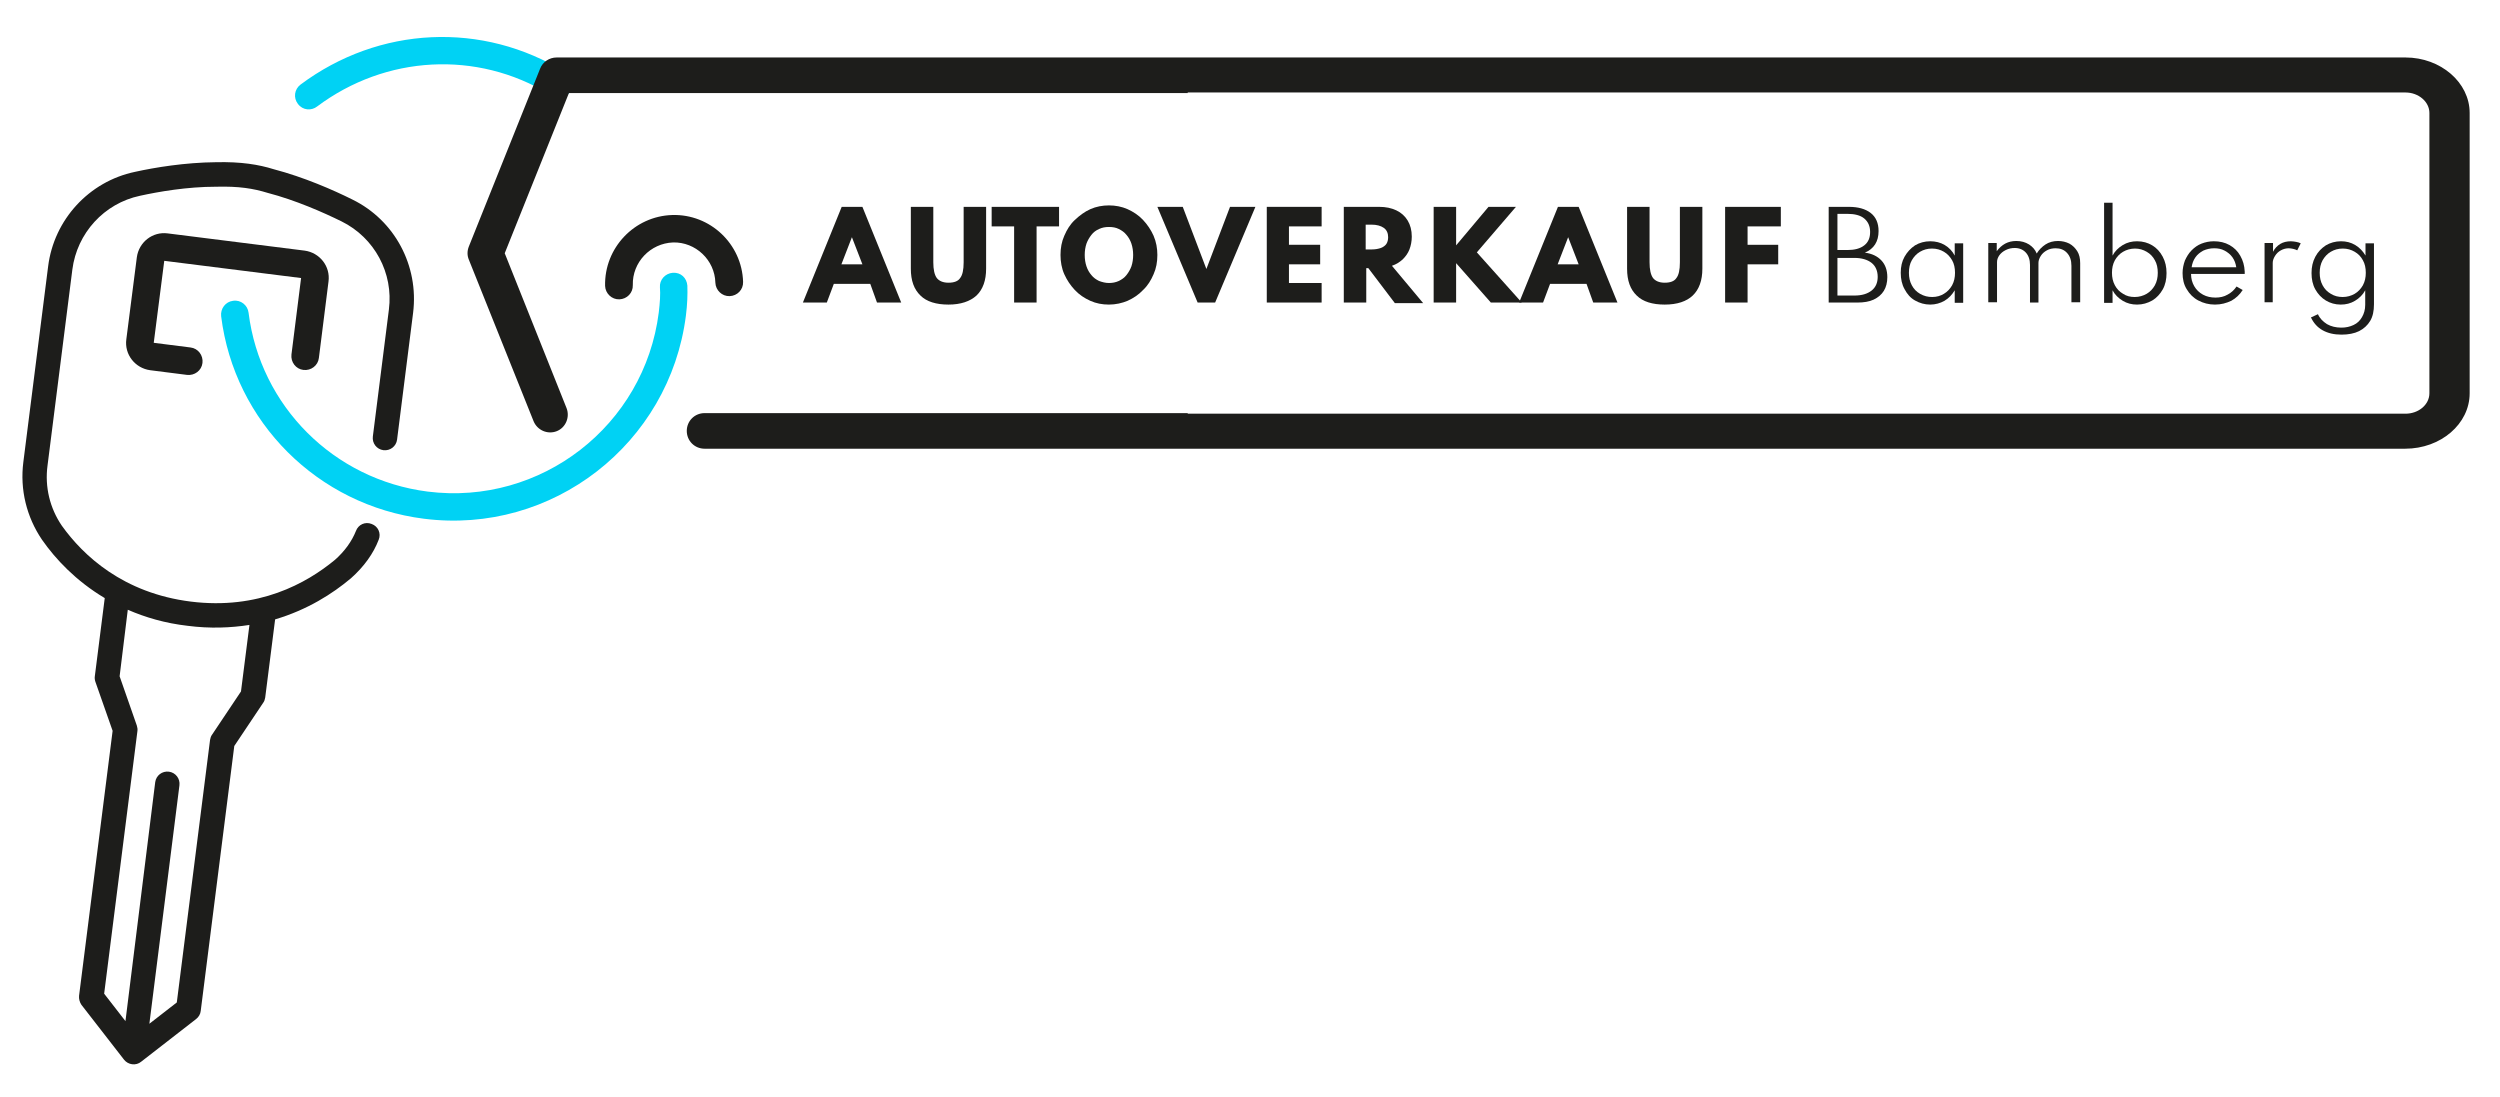 <?xml version="1.0" encoding="utf-8"?>
<!-- Generator: Adobe Illustrator 24.1.2, SVG Export Plug-In . SVG Version: 6.00 Build 0)  -->
<svg version="1.1" xmlns="http://www.w3.org/2000/svg" xmlns:xlink="http://www.w3.org/1999/xlink" x="0px" y="0px"
	 viewBox="0 0 856.9 376" style="enable-background:new 0 0 856.9 376;" xml:space="preserve">
<style type="text/css">
	.st0{fill:#00D2F4;}
	.st1{fill:#1D1D1B;}
</style>
<g id="Layer_1">
</g>
<g id="Layer_2">
	<g>
		<path class="st0" d="M194.2,32.7c2.4-1.7,2.8-6-0.4-7.9C165.5,7.2,129.9,8.9,103,29c-2.1,1.6-2.5,4.5-0.9,6.6
			c1.7,2.3,4.7,2.4,6.6,0.9c23.5-17.6,54.8-19.3,79.6-4.2C190.6,33.9,192.4,33.9,194.2,32.7z"/>
		<path class="st0" d="M145.3,177.8c44,5.6,84.2-25.7,89.8-69.6c0.5-3.9,0.6-7.3,0.5-10.3c-0.2-2.6-2.2-4.6-5-4.4
			c-2.6,0.2-4.6,2.4-4.4,5c0.2,2.4,0,5.2-0.4,8.6c-4.9,38.8-40.4,66.3-79.2,61.4c-32.2-4.1-57.4-29.3-61.4-61.3
			c-0.3-2.6-2.7-4.5-5.3-4.1c-2.6,0.3-4.4,2.7-4.1,5.3C80.3,144.6,108.9,173.2,145.3,177.8z"/>
		<path class="st1" d="M245.2,96.9c0.1,2.6,2.3,4.7,4.9,4.6c2.6-0.1,4.7-2.2,4.6-4.9c-0.4-13-11.3-23.3-24.3-22.9
			c-13,0.4-23.3,11.3-23,24.3c0.1,2.6,2.3,4.7,4.9,4.6c2.6-0.1,4.7-2.2,4.6-4.9c-0.2-7.8,6-14.3,13.8-14.6
			C238.4,82.9,245,89.1,245.2,96.9z"/>
		<path class="st1" d="M103.2,95.3l-3.3,26.2c-0.3,2.6,1.5,5,4.1,5.3c2.6,0.3,5-1.5,5.3-4.1l3.3-26.2c0.7-5.2-3-9.9-8.2-10.6
			L57.5,80c-5.2-0.7-9.9,3-10.6,8.2l-3.6,28.1c-0.7,5.2,3,9.9,8.2,10.6l12.6,1.6c2.6,0.3,5-1.5,5.3-4.1c0.3-2.6-1.5-5-4.1-5.3
			l-12.6-1.6l3.6-28.1L103.2,95.3z"/>
		<path class="st1" d="M35.9,205l-3.4,26.8c-0.1,0.6,0,1.3,0.2,1.9l5.9,16.8l-11.5,90.8c-0.1,1.1,0.2,2.2,0.8,3.1l14.6,18.8
			c1.4,1.8,4.1,2.2,5.9,0.7l18.8-14.6c0.9-0.7,1.5-1.7,1.6-2.8l11.5-90.8l9.9-14.8c0.4-0.5,0.6-1.2,0.7-1.8l3.4-26.8
			c11.1-3.3,19.7-8.8,26-14.1c4.5-4,7.7-8.5,9.5-13.2c0.9-2.2-0.2-4.6-2.4-5.4c-2.2-0.9-4.6,0.2-5.4,2.4c-1.4,3.5-3.8,6.9-7.2,9.9
			c-9.8,8.1-26.2,17.2-49.4,14.3c-23.2-2.9-36.9-15.8-44.2-26c-4.1-6-5.9-13.3-4.9-20.7l8.5-67.1c1.6-12.5,10.9-22.7,23.2-25.3
			c6.4-1.4,16.1-3.1,26.1-3.1c7.8-0.2,12.7,0.6,17.6,2.1c9.6,2.5,19.1,6.7,25.4,9.8c11.3,5.6,17.8,17.7,16.2,30.2l-5.5,43.5
			c-0.3,2.3,1.3,4.4,3.6,4.7c2.3,0.3,4.4-1.3,4.7-3.6l5.5-43.5c2-16.1-6.3-31.7-20.8-38.8c-6.6-3.3-16.7-7.7-27-10.4
			c-5.1-1.6-11.2-2.6-19.8-2.4c-10.6,0.1-20.9,1.8-27.7,3.3c-15.8,3.3-27.8,16.4-29.8,32.4l-8.5,67.1c-1.2,9.4,1.1,18.8,6.4,26.6
			C19,191.6,26,199.1,35.9,205z M43.8,209c6,2.6,12.7,4.6,20.5,5.5c7.7,1,14.8,0.7,21.2-0.3l-2.9,22.8l-9.9,14.8
			c-0.4,0.5-0.6,1.2-0.7,1.8l-11.4,90l-9.4,7.3l10.3-81.7c0.3-2.3-1.3-4.4-3.6-4.7c-2.3-0.3-4.4,1.3-4.7,3.6L43,350l-7.3-9.4
			l11.4-90c0.1-0.6,0-1.3-0.2-1.9L41,231.8L43.8,209z"/>
	</g>
	<path class="st1" d="M824.5,19.7H370.9v0H190.8c-2.5,0-4.8,1.5-5.7,3.9l-24.4,60.9c-0.6,1.5-0.6,3.1,0,4.5l22.2,55.4
		c1.3,3.1,4.8,4.6,7.9,3.4c3.1-1.2,4.6-4.8,3.4-7.9L173,86.8l22-54.9h212.1v-0.2h417.4c4.5,0,8.2,3.2,8.2,7v96.1c0,3.9-3.7,7-8.2,7
		H407.1v-0.2H241.5c-3.4,0-6.1,2.7-6.1,6.1c0,3.4,2.7,6.1,6.1,6.1h129.4v0h453.5c12.2,0,22.1-8.5,22.1-19V38.7
		C846.5,28.3,836.6,19.7,824.5,19.7z"/>
	<g>
		<path class="st1" d="M275.2,103.7l13.3-32.8h7.1l13.3,32.8h-8.3l-2.3-6.4h-12.5l-2.4,6.4H275.2z M288.4,90.6h7.2l-3.6-9.3
			L288.4,90.6z"/>
		<path class="st1" d="M325.1,104.4c-4.2,0-7.5-1-9.6-3.1c-2.2-2.1-3.3-5.1-3.3-9.2V70.9h7.7v19c0,2.5,0.4,4.3,1.2,5.4
			c0.8,1,2.1,1.6,4,1.6c1.9,0,3.3-0.5,4-1.6c0.8-1,1.2-2.8,1.2-5.4v-19h7.7v21.2c0,4-1.1,7.1-3.3,9.2
			C332.5,103.3,329.3,104.4,325.1,104.4z"/>
		<path class="st1" d="M347.6,103.7V77.6h-7.7v-6.7H363v6.7h-7.7v26.1H347.6z"/>
		<path class="st1" d="M380.1,104.4c-2.3,0-4.4-0.4-6.4-1.3c-2-0.9-3.8-2.1-5.3-3.7s-2.7-3.4-3.6-5.4s-1.3-4.3-1.3-6.6
			c0-2.4,0.4-4.6,1.3-6.6c0.9-2.1,2-3.9,3.6-5.4s3.3-2.8,5.3-3.7c2-0.9,4.2-1.3,6.4-1.3s4.4,0.4,6.4,1.3s3.8,2.1,5.3,3.7
			c1.5,1.6,2.7,3.4,3.6,5.4c0.9,2.1,1.3,4.3,1.3,6.6c0,2.4-0.4,4.6-1.3,6.6c-0.9,2.1-2,3.9-3.6,5.4c-1.5,1.6-3.3,2.8-5.3,3.7
			C384.6,103.9,382.4,104.4,380.1,104.4z M380.1,97c1.2,0,2.3-0.2,3.4-0.7c1-0.5,1.9-1.1,2.6-2c0.7-0.9,1.3-1.9,1.7-3
			c0.4-1.2,0.6-2.5,0.6-3.9s-0.2-2.7-0.6-3.9c-0.4-1.2-1-2.2-1.7-3c-0.7-0.9-1.6-1.5-2.6-2c-1-0.5-2.1-0.7-3.4-0.7s-2.3,0.2-3.4,0.7
			s-1.9,1.1-2.6,2c-0.7,0.9-1.3,1.9-1.7,3c-0.4,1.2-0.6,2.5-0.6,3.9s0.2,2.7,0.6,3.9c0.4,1.2,1,2.2,1.7,3c0.7,0.9,1.6,1.5,2.6,2
			C377.8,96.7,378.9,97,380.1,97z"/>
		<path class="st1" d="M410.5,103.7l-13.8-32.8h8.7l8.1,21.3l8.1-21.3h8.7l-13.8,32.8H410.5z"/>
		<path class="st1" d="M434.2,103.7V70.9H453v6.7h-11.2v6.3h10.7v6.7h-10.7V97H453v6.7H434.2z"/>
		<path class="st1" d="M460.6,103.7V70.9h12.1c2.3,0,4.2,0.4,5.9,1.2c1.7,0.8,3,2,3.9,3.5c0.9,1.5,1.4,3.3,1.4,5.5
			c0,1.6-0.3,3.1-0.8,4.4s-1.3,2.4-2.3,3.4c-1,0.9-2.2,1.7-3.7,2.2l10.7,12.8h-9.7L469,91.9h-0.7v11.8H460.6z M468.2,85.5h2
			c1.2,0,2.2-0.2,3.1-0.5c0.8-0.3,1.5-0.8,1.9-1.4c0.4-0.6,0.6-1.4,0.6-2.3c0-1.4-0.5-2.5-1.5-3.2s-2.4-1.1-4.2-1.1h-2V85.5z"/>
		<path class="st1" d="M491.4,103.7V70.9h7.7v13.2l11.1-13.2h9.4l-13.4,15.6l15.4,17.2H511l-11.9-13.5v13.5H491.4z"/>
		<path class="st1" d="M520.7,103.7L534,70.9h7.1l13.3,32.8h-8.3l-2.3-6.4h-12.5l-2.4,6.4H520.7z M533.9,90.6h7.2l-3.6-9.3
			L533.9,90.6z"/>
		<path class="st1" d="M570.6,104.4c-4.2,0-7.5-1-9.6-3.1c-2.2-2.1-3.3-5.1-3.3-9.2V70.9h7.7v19c0,2.5,0.4,4.3,1.2,5.4
			c0.8,1,2.1,1.6,4,1.6c1.9,0,3.3-0.5,4-1.6c0.8-1,1.2-2.8,1.2-5.4v-19h7.7v21.2c0,4-1.1,7.1-3.3,9.2
			C578.1,103.3,574.9,104.4,570.6,104.4z"/>
		<path class="st1" d="M591.3,103.7V70.9h19.1v6.7h-13.1l1.7-1.6v9.7l-1.7-1.8h12.2v6.7h-12.2l1.7-1.8v14.9H591.3z"/>
		<path class="st1" d="M626.8,103.7V70.9h6.9c3.2,0,5.7,0.7,7.5,2.1c1.8,1.4,2.7,3.5,2.7,6.2c0,3.6-1.6,6.1-4.7,7.4
			c2.4,0.3,4.3,1.2,5.7,2.7c1.3,1.4,2,3.3,2,5.7c0,1.8-0.4,3.4-1.2,4.7c-0.8,1.3-2,2.3-3.5,3c-1.5,0.7-3.4,1-5.5,1H626.8z
			 M629.8,85.7h3.4c2.5,0,4.4-0.5,5.8-1.6s2-2.6,2-4.6c0-2-0.7-3.5-2-4.6c-1.3-1.1-3.3-1.6-5.8-1.6h-3.4V85.7z M629.8,101.3h5.8
			c2.6,0,4.5-0.6,5.9-1.7c1.4-1.1,2.1-2.7,2.1-4.7s-0.7-3.7-2.1-4.8c-1.4-1.1-3.4-1.7-5.9-1.7h-5.8V101.3z"/>
		<path class="st1" d="M661.6,104.4c-1.9,0-3.6-0.5-5.2-1.4s-2.7-2.2-3.6-3.9c-0.9-1.6-1.3-3.5-1.3-5.6c0-2.1,0.4-3.9,1.3-5.5
			s2.1-2.9,3.6-3.9c1.5-0.9,3.3-1.4,5.2-1.4c1.8,0,3.5,0.4,5,1.3s2.6,2.1,3.4,3.6v-4.2h2.9v20.4h-2.9v-4.3c-0.9,1.5-2,2.7-3.5,3.6
			C665.1,103.9,663.4,104.4,661.6,104.4z M662.3,101.8c1.5,0,2.9-0.4,4-1.1c1.2-0.7,2.1-1.7,2.8-2.9c0.7-1.3,1-2.7,1-4.3
			c0-1.6-0.3-3.1-1-4.3c-0.7-1.2-1.6-2.2-2.8-2.9s-2.5-1.1-4.1-1.1s-2.9,0.4-4.1,1.1s-2.1,1.7-2.8,2.9c-0.7,1.2-1,2.7-1,4.3
			c0,1.6,0.3,3,1,4.3c0.7,1.3,1.6,2.2,2.8,2.9C659.5,101.5,660.8,101.8,662.3,101.8z"/>
		<path class="st1" d="M681.5,103.7V83.3h2.9v2.8c0.8-1.1,1.8-2,2.9-2.6c1.1-0.6,2.4-0.9,3.8-0.9c1.7,0,3.1,0.4,4.4,1.2
			c1.2,0.8,2.1,1.8,2.6,3.1c0.8-1.3,1.8-2.3,3-3.1c1.2-0.8,2.7-1.2,4.3-1.2c1.4,0,2.7,0.3,3.9,0.9c1.1,0.6,2,1.5,2.7,2.6
			s1,2.5,1,4.1v13.4H710V91.1c0-1.9-0.5-3.3-1.5-4.4c-1-1.1-2.3-1.6-3.9-1.6c-1.1,0-2.1,0.2-3,0.7c-0.9,0.5-1.6,1.1-2.1,1.9
			c-0.5,0.8-0.8,1.6-0.8,2.4v13.6h-2.9V90.8c0-1.8-0.5-3.2-1.4-4.2s-2.2-1.6-3.8-1.6c-1.1,0-2.1,0.2-3.1,0.7s-1.7,1.1-2.2,1.8
			c-0.5,0.7-0.8,1.5-0.8,2.3v13.8H681.5z"/>
		<path class="st1" d="M732.5,104.4c-1.8,0-3.4-0.4-4.9-1.3c-1.5-0.9-2.7-2.1-3.5-3.6v4.3h-2.9V69.5h2.9v18.1c0.8-1.5,2-2.7,3.5-3.6
			s3.1-1.3,4.9-1.3c2,0,3.7,0.5,5.2,1.4c1.5,0.9,2.7,2.2,3.6,3.9s1.3,3.5,1.3,5.6c0,2.1-0.4,4-1.3,5.6c-0.9,1.6-2.1,2.9-3.6,3.8
			C736.1,103.9,734.4,104.4,732.5,104.4z M731.7,101.8c1.5,0,2.9-0.4,4.1-1.1c1.2-0.7,2.1-1.7,2.8-2.9c0.7-1.3,1-2.7,1-4.3
			c0-1.6-0.3-3.1-1-4.3c-0.7-1.3-1.6-2.2-2.8-2.9s-2.5-1.1-4-1.1c-1.5,0-2.9,0.4-4.1,1.1s-2.1,1.7-2.8,2.9c-0.7,1.3-1,2.7-1,4.3
			c0,1.6,0.3,3,1,4.3c0.7,1.3,1.6,2.2,2.8,2.9C728.9,101.5,730.2,101.8,731.7,101.8z"/>
		<path class="st1" d="M759.2,104.4c-2.1,0-4-0.5-5.7-1.4c-1.7-0.9-3-2.2-4-3.9c-1-1.6-1.4-3.5-1.4-5.5c0-1.5,0.3-2.9,0.8-4.3
			c0.6-1.3,1.3-2.5,2.3-3.5c1-1,2.1-1.8,3.4-2.3s2.7-0.8,4.2-0.8c2,0,3.8,0.4,5.4,1.3c1.6,0.9,2.8,2.1,3.7,3.7
			c0.9,1.6,1.4,3.3,1.5,5.4c0,0.2,0,0.3,0,0.4s0,0.2,0,0.4H751c0,1.6,0.4,3,1.1,4.2c0.7,1.2,1.7,2.2,3,2.9c1.3,0.7,2.7,1,4.3,1
			c1.5,0,2.9-0.3,4.1-1c1.2-0.6,2.3-1.6,3.1-2.8l2.1,1.2c-1,1.6-2.3,2.8-3.9,3.7C763.1,103.9,761.3,104.4,759.2,104.4z M751.2,91.6
			h15.3c-0.2-1.3-0.6-2.4-1.3-3.4c-0.7-1-1.6-1.7-2.7-2.3s-2.3-0.8-3.6-0.8c-1.3,0-2.6,0.3-3.7,0.8c-1.1,0.6-2,1.3-2.7,2.3
			C751.8,89.2,751.4,90.3,751.2,91.6z"/>
		<path class="st1" d="M776.2,103.7V83.3h2.9v3c0.6-1.2,1.5-2.1,2.5-2.7s2.2-0.9,3.6-0.9c0.6,0,1.2,0.1,1.8,0.2
			c0.6,0.1,1.2,0.3,1.6,0.5l-1.2,2.4c-0.4-0.2-0.9-0.4-1.4-0.5c-0.5-0.1-1-0.2-1.5-0.2c-0.9,0-1.8,0.2-2.7,0.7s-1.5,1.1-2,1.9
			c-0.5,0.8-0.8,1.6-0.8,2.4v13.5H776.2z"/>
		<path class="st1" d="M802.6,114.7c-2.6,0-4.7-0.5-6.5-1.5c-1.8-1-3.1-2.5-4-4.4l2.4-1.1c0.6,1.4,1.7,2.5,3.1,3.4
			c1.4,0.8,3.1,1.2,4.9,1.2c1.6,0,2.9-0.3,4.2-0.9s2.2-1.5,2.9-2.7c0.7-1.2,1.1-2.6,1.1-4.2v-5c-0.8,1.5-2,2.7-3.5,3.6
			c-1.5,0.9-3.1,1.3-4.9,1.3c-1.9,0-3.6-0.5-5.1-1.4c-1.5-0.9-2.7-2.2-3.6-3.8c-0.9-1.6-1.3-3.5-1.3-5.6c0-2.1,0.4-3.9,1.3-5.6
			s2.1-2.9,3.6-3.9c1.5-0.9,3.3-1.4,5.2-1.4c1.8,0,3.4,0.4,4.9,1.3c1.5,0.9,2.6,2.1,3.5,3.6v-4.2h2.9v20.9c0,2.3-0.4,4.2-1.3,5.7
			c-0.9,1.5-2.2,2.7-3.8,3.5S804.9,114.7,802.6,114.7z M803,101.8c1.5,0,2.9-0.4,4.1-1.1c1.2-0.7,2.1-1.7,2.8-2.9
			c0.7-1.3,1-2.7,1-4.3c0-1.6-0.3-3.1-1-4.3c-0.7-1.3-1.6-2.2-2.8-2.9s-2.5-1.1-4.1-1.1s-2.9,0.4-4.1,1.1s-2.1,1.7-2.8,2.9
			c-0.7,1.3-1,2.7-1,4.3c0,1.6,0.3,3,1,4.3c0.7,1.3,1.6,2.2,2.8,2.9C800.2,101.5,801.5,101.8,803,101.8z"/>
	</g>
</g>
</svg>
